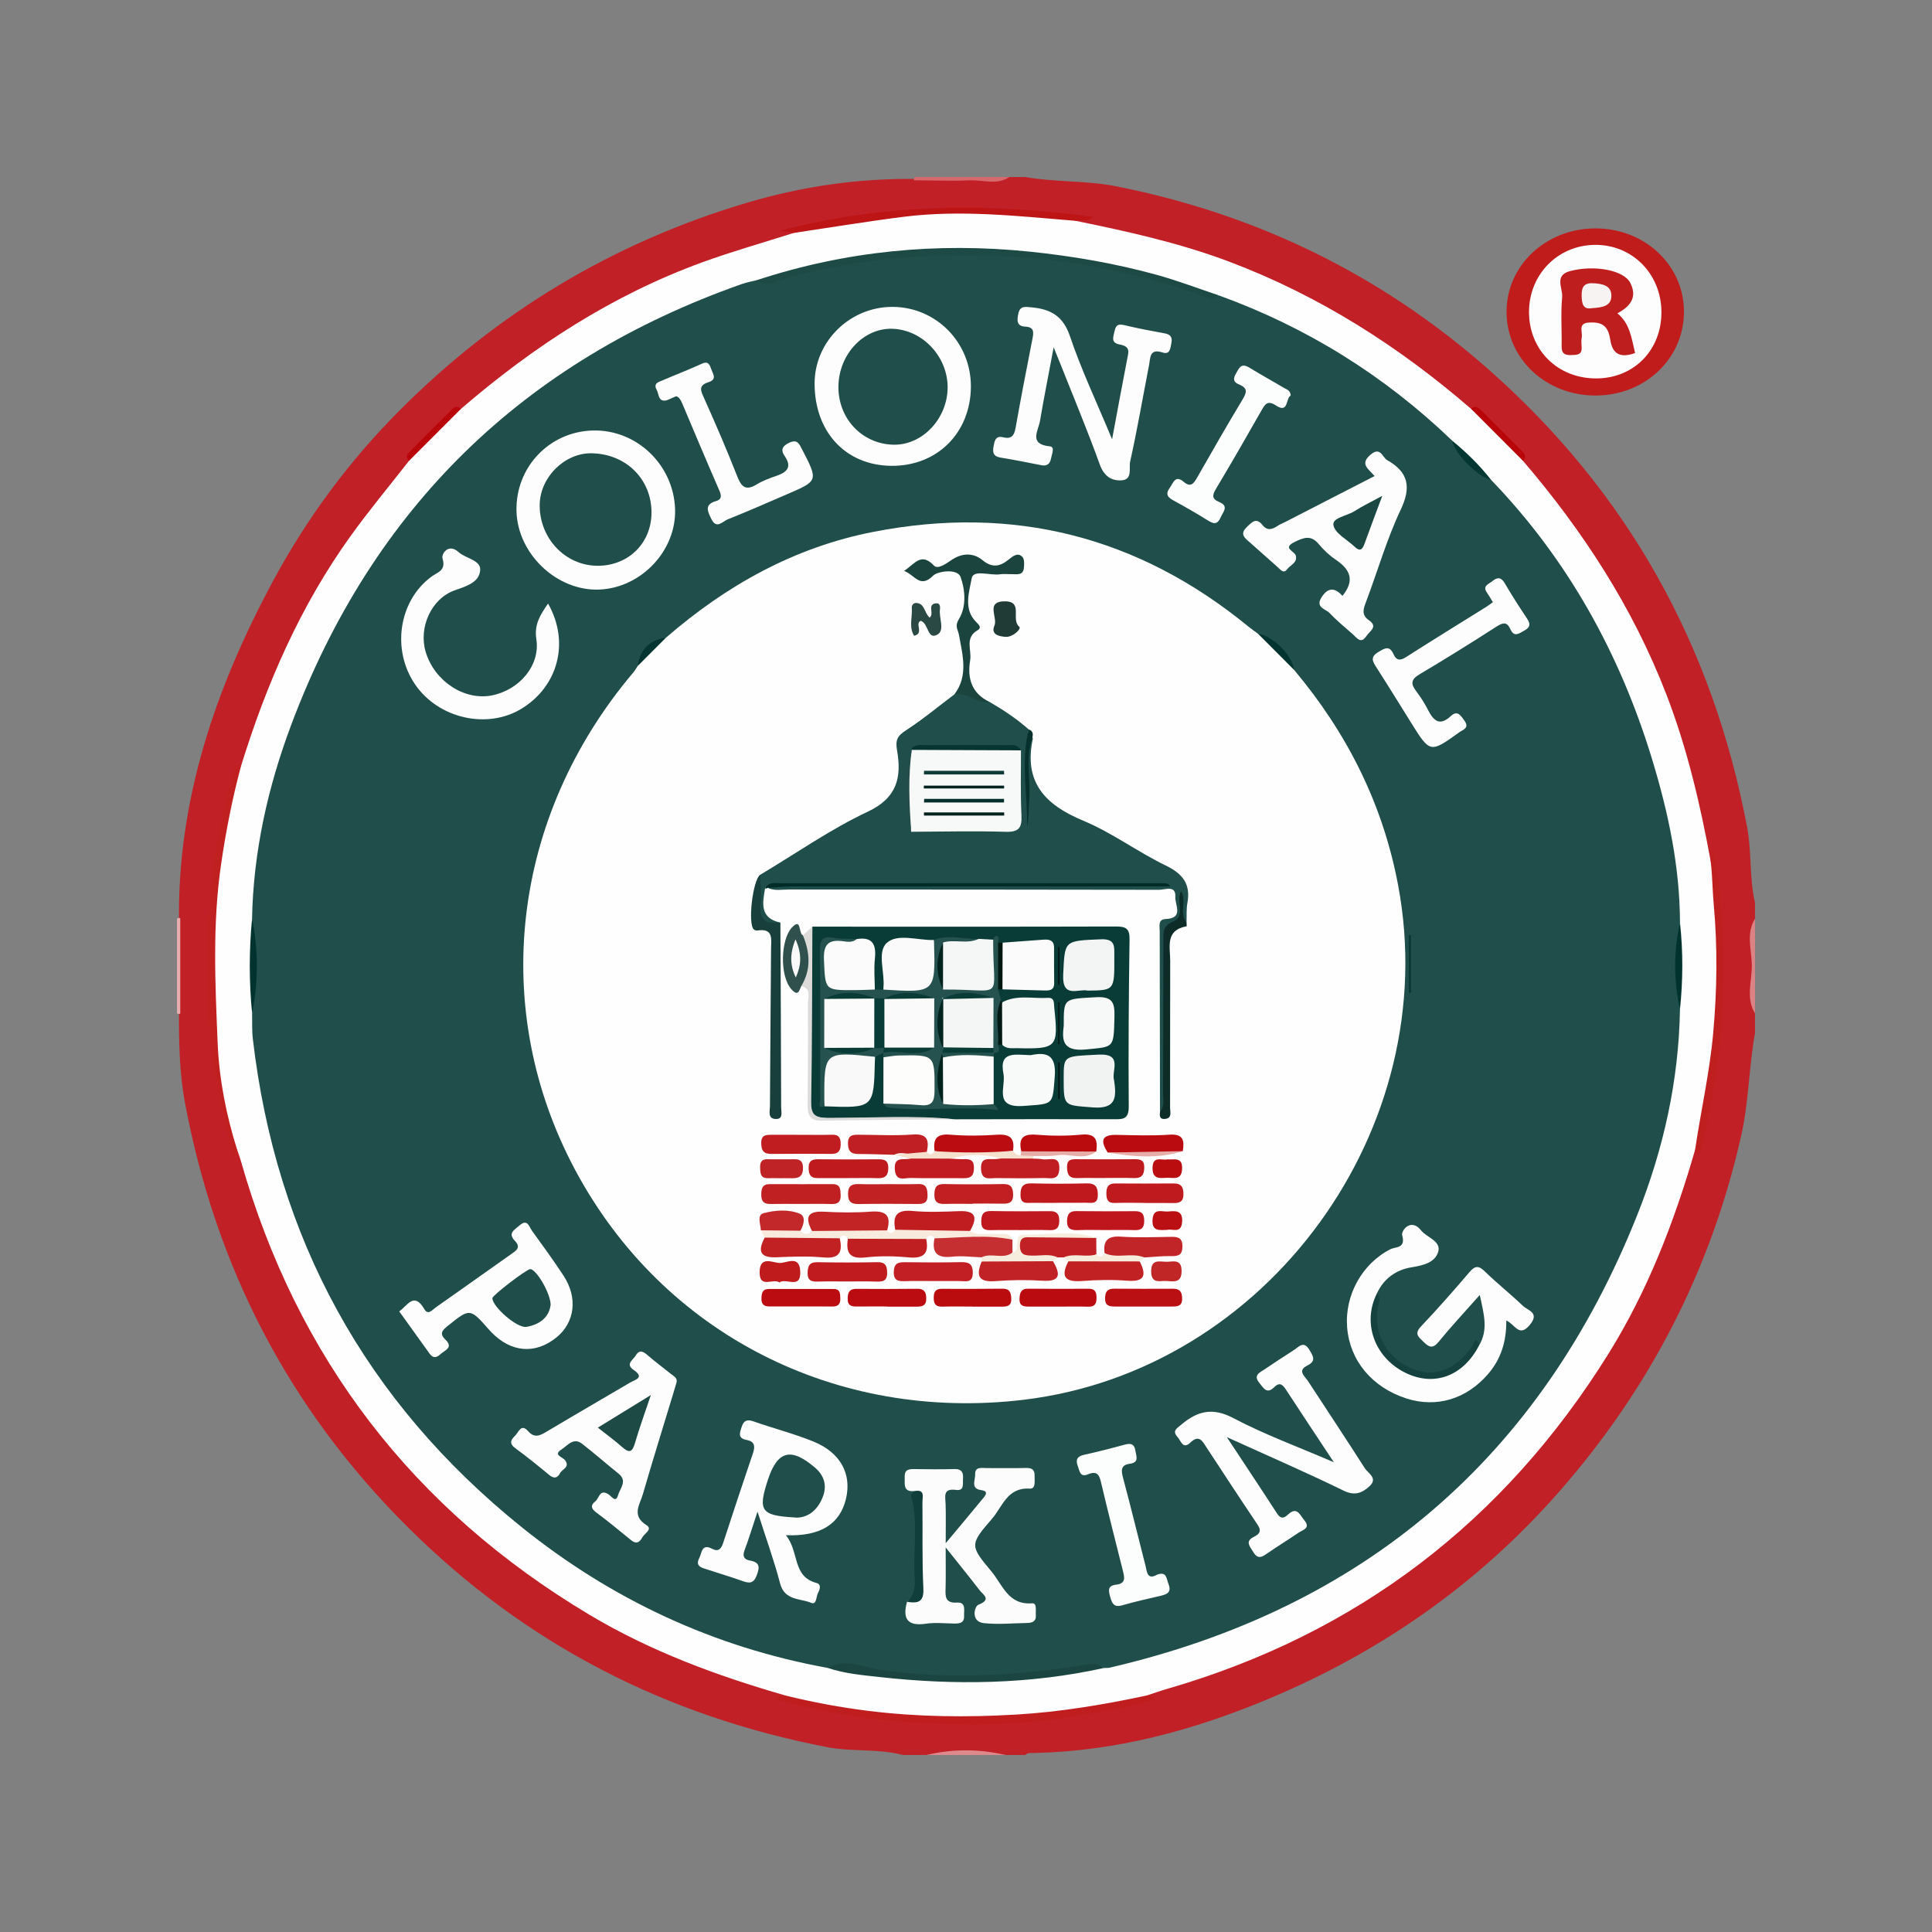 <?xml version="1.0" encoding="utf-8"?>
<!-- Generator: Adobe Illustrator 17.0.0, SVG Export Plug-In . SVG Version: 6.00 Build 0)  -->
<!DOCTYPE svg PUBLIC "-//W3C//DTD SVG 1.1//EN" "http://www.w3.org/Graphics/SVG/1.1/DTD/svg11.dtd">
<svg version="1.1" id="Layer_1" xmlns="http://www.w3.org/2000/svg" xmlns:xlink="http://www.w3.org/1999/xlink" x="0px" y="0px"
	 width="200px" height="200px" viewBox="0 0 200 200" enable-background="new 0 0 200 200" xml:space="preserve">
<rect x="0" y="0" width="200" height="200" fill="#808080" stroke="none"/>
<g>
	<path fill="#C12026" d="M104.492,18.324c0.545,0,1.089,0,1.634,0c3.13,0.553,6.329,0.346,9.463,0.969
		c14.532,2.892,27.392,9.15,38.509,18.956c14.394,12.696,23.199,28.55,26.761,47.371c0.491,2.596,0.222,5.264,0.817,7.845
		c0,0.545,0,1.089,0,1.634c-0.34,3.267-0.34,6.534,0,9.801c0,0.681,0,1.361,0,2.042c-0.636,3.523-0.636,7.116-1.431,10.637
		c-3.153,13.958-9.51,26.233-18.948,36.959c-8.367,9.509-18.492,16.539-30.139,21.394c-7.697,3.209-15.666,5.355-24.072,5.536
		c-0.332,0.007-0.682-0.06-0.959,0.207c-0.681,0-1.361,0-2.042,0c-2.723-0.335-5.445-0.335-8.168,0c-0.817,0-1.634,0-2.45,0
		c-2.573-0.679-5.251-0.309-7.849-0.812c-16.751-3.242-31.245-10.671-43.398-22.767c-12.312-12.253-19.873-26.916-23.063-43.894
		c-0.601-3.197-0.646-6.479-0.624-9.744c0-2.964,0-5.925,0-8.884c-0.204-12.745,3.779-24.352,9.72-35.404
		c3.502-6.515,7.894-12.443,13.089-17.66c10.117-10.158,22.078-17.371,35.87-21.487c5.851-1.746,11.801-2.604,17.901-2.492
		C98.239,18.4,101.375,18.802,104.492,18.324z"/>
	<path fill="#E8AEAF" d="M18.324,95.099c0.105-0.073,0.217-0.086,0.336-0.037c0,3.292,0,6.584,0,9.875c0,0-0.173,0.027-0.173,0.027
		l-0.163-0.064C18.324,101.634,18.324,98.366,18.324,95.099z"/>
	<path fill="#DC8285" d="M181.676,104.901c-0.962-1.568-0.33-3.278-0.328-4.9c0.002-1.623-0.634-3.333,0.328-4.901
		C181.676,98.366,181.676,101.634,181.676,104.901z"/>
	<path fill="#D5696D" d="M94.605,18.659c0.013-0.116,0.042-0.227,0.086-0.335c3.267,0,6.534,0,9.801,0
		c-1.289,0.877-2.715,0.288-4.072,0.345C98.486,18.751,96.544,18.671,94.605,18.659z"/>
	<path fill="#DE898C" d="M95.916,181.676c2.723-0.649,5.445-0.638,8.168,0C101.361,181.676,98.639,181.676,95.916,181.676z"/>
	<path fill="#FEFEFE" d="M47.704,42.339c7.49-6.46,15.674-11.792,25.013-15.192c3.105-1.13,6.294-2.028,9.444-3.032
		c2.429-1.138,5.085-1.291,7.67-1.671c5.505-0.81,11.058-0.657,16.592-0.393c1.639,0.078,3.365,0.073,4.929,0.809
		c5.378,1.101,10.728,2.28,15.888,4.226c9.316,3.513,17.559,8.761,25.057,15.248c2.199,1.379,3.996,3.16,5.362,5.371
		c6.226,7.27,11.372,15.193,14.837,24.167c2.162,5.599,3.517,11.396,4.591,17.276c0.934,1.653,0.752,3.553,0.833,5.287
		c0.347,7.5,0.121,14.993-1.629,22.352c-0.183,0.77-0.207,1.626-0.818,2.253c-2.136,7.4-4.883,14.544-8.972,21.11
		c-10.81,17.361-25.99,28.978-45.662,34.677c-0.715,0.207-1.416,0.458-2.124,0.689c-1.659,1.081-3.602,1.101-5.453,1.407
		c-10.321,1.704-20.605,1.623-30.834-0.743c-0.476-0.11-0.947-0.106-1.128-0.664c-7.072-2.037-13.94-4.565-20.289-8.36
		c-18.236-10.9-30.272-26.556-36.081-46.995c-0.11-0.388-0.257-0.767-0.386-1.15c-0.47-0.341-0.61-0.818-0.731-1.378
		c-0.995-4.624-1.776-9.259-1.838-14.018c-0.1-7.719,0.093-15.39,2.242-22.884c0.155-0.54,0.272-1.033,0.722-1.389
		c2.634-8.535,6.161-16.653,11.412-23.931c1.902-2.637,3.989-5.141,5.991-7.705C43.707,45.495,45.5,43.712,47.704,42.339z"/>
	<path fill="#C01D1E" d="M81.3,175.516c2.834,0.702,5.683,1.232,8.596,1.594c5.11,0.634,10.214,0.681,15.32,0.38
		c4.545-0.267,9.042-1.023,13.5-1.973c0.203,0.021,0.468-0.033,0.597,0.075c0.64,0.538-0.167,0.414-0.27,0.449
		c-2.448,0.814-5.011,1.079-7.531,1.554c-5.364,1.01-10.798,1.021-16.201,0.759c-5.046-0.245-10.05-1.072-14.991-2.44
		C80.616,175.444,80.993,175.591,81.3,175.516z"/>
	<path fill="#C12021" d="M24.94,79.341c-0.891,3.322-1.549,6.68-2.049,10.094c-0.91,6.205-0.616,12.427-0.356,18.617
		c0.155,3.671,0.885,7.388,2.009,10.958c-0.232,0.94-0.465,0.656-0.613-0.018c-0.522-2.369-1.053-4.736-1.516-7.117
		c-1.108-5.687-1.003-11.455-0.763-17.186c0.214-5.117,1.23-10.163,2.608-15.113C24.391,79.104,24.44,79.102,24.94,79.341z"/>
	<path fill="#C01F20" d="M175.473,119.04c0.6-4.04,1.509-8.022,1.878-12.113c0.403-4.469,0.456-8.92,0.049-13.36
		c-0.135-1.472-0.13-2.952-0.314-4.418c0.068-0.459,0.137-0.918,0.205-1.376c1.306,6.535,1.377,13.085,0.808,19.683
		c-0.308,3.573-1.057,7.048-1.74,10.545c-0.102,0.524-0.215,1.111-0.531,1.502C175.639,119.738,175.571,119.233,175.473,119.04z"/>
	<path fill="#BD1416" d="M111.352,22.86c-5.933-0.483-11.867-1.168-17.821-0.416c-3.8,0.48-7.581,1.109-11.37,1.671
		c-0.266-0.045-0.531-0.089-1.392-0.234c11.022-2.864,21.579-2.881,32.369-1.428C112.51,23.048,111.877,22.67,111.352,22.86z"/>
	<path fill="#B90509" d="M47.704,42.339c-1.787,1.789-3.575,3.578-5.362,5.367c-0.31-0.283-0.274-0.602-0.015-0.865
		c1.495-1.514,2.999-3.018,4.512-4.513C47.102,42.068,47.42,42.03,47.704,42.339z"/>
	<path fill="#B90509" d="M157.659,47.705c-1.787-1.79-3.575-3.58-5.362-5.371c0.391-0.395,0.72-0.172,1.017,0.123
		c1.414,1.406,2.824,2.816,4.229,4.232C157.839,46.987,158.058,47.317,157.659,47.705z"/>
	<path fill="#C01C1C" d="M165.099,23.644c5.132-0.031,9.209,3.772,9.224,8.604c0.015,4.849-4.008,8.682-9.129,8.697
		c-5.131,0.016-9.199-3.771-9.238-8.599C155.917,27.538,159.976,23.675,165.099,23.644z"/>
	<path fill="#204F4B" d="M173.911,104.49c-0.124,7.352-1.701,14.443-4.398,21.223c-10.003,25.142-28.252,40.781-54.62,46.92
		c-0.194,0.045-0.403,0.025-0.605,0.035c-0.734-0.439-1.481-0.071-2.18,0.053c-6.373,1.131-12.782,1.241-19.215,0.776
		c-2.405-0.174-4.738-0.989-7.183-0.831c-11.811-2.14-22.383-7.078-31.692-14.564c-16.182-13.013-25.444-29.928-27.846-50.57
		c-0.101-0.87-0.053-1.758-0.075-2.638c0.314-3.265,0.323-6.529-0.006-9.793c0.139-6.929,1.635-13.613,4.051-20.054
		c8.425-22.465,24.021-37.671,46.656-45.645c0.508-0.179,1.045-0.274,1.569-0.408c3.146-0.385,6.17-1.376,9.298-1.859
		c6.449-0.996,12.885-1.471,19.419-0.629c6.253,0.806,12.386,1.988,18.305,4.186c0.275,0.102,0.525,0.066,0.749-0.127
		c9.133,3.304,17.196,8.328,24.198,15.058c1.02,1.672,2.422,2.965,4.025,4.059c7.931,8.231,13.308,17.95,16.635,28.824
		c1.692,5.531,2.899,11.172,2.916,17.003C173.574,98.503,173.758,101.497,173.911,104.49z"/>
	<path fill="#1E4A46" d="M126.138,30.566c-0.612,0.77-1.266,0.198-1.841-0.006c-9.365-3.321-19.043-4.568-28.914-4.008
		c-4.899,0.278-9.785,1.028-14.527,2.436c-0.833,0.247-1.657,0.7-2.489,0.007c9.196-3.019,18.637-3.933,28.225-2.945
		c4.441,0.458,8.873,1.218,13.194,2.413C121.933,29.057,124.023,29.859,126.138,30.566z"/>
	<path fill="#1B4541" d="M85.711,172.668c1.796-1.056,3.603-0.079,5.314,0.174c6.823,1.009,13.586,0.654,20.352-0.348
		c0.997-0.148,1.977-0.52,2.911,0.175c-7.704,1.698-15.466,1.803-23.279,0.933C89.214,173.402,87.43,173.251,85.711,172.668z"/>
	<path fill="#00332E" d="M173.911,104.49c-0.665-2.994-0.667-5.987,0-8.98C174.239,98.503,174.222,101.497,173.911,104.49z"/>
	<path fill="#00332F" d="M26.092,95.102c0.667,3.264,0.655,6.529,0.006,9.793C25.775,101.631,25.78,98.367,26.092,95.102z"/>
	<path fill="#043732" d="M154.361,49.683c-1.407-0.332-3.758-2.703-4.025-4.059C151.818,46.838,153.18,48.171,154.361,49.683z"/>
	<path fill="#FEFDFD" d="M165.275,39.174c-4.002,0.022-6.991-2.915-6.992-6.87c-0.001-3.86,2.927-6.878,6.745-6.955
		c3.887-0.078,6.938,2.962,6.962,6.935C172.014,36.226,169.161,39.153,165.275,39.174z"/>
	<path fill="#FEFEFE" d="M68.938,66.015c6.26-5.427,13.301-9.366,21.493-10.961c14.472-2.819,27.432,0.479,38.839,9.838
		c0.312,0.256,0.648,0.482,0.973,0.723c1.651,0.838,2.905,2.072,3.725,3.738c5.474,6.521,9.186,13.87,10.767,22.296
		c4.723,25.171-13.512,50.244-38.791,53.258c-19.413,2.314-37.313-6.848-46.372-23.736c-8.962-16.708-6.648-36.619,5.987-51.558
		c0.174-0.206,0.306-0.447,0.458-0.672C66.605,67.578,67.581,66.606,68.938,66.015z"/>
	<path fill="#FDFDFD" d="M138.083,151.375c-1.825-2.761-3.388-5.108-4.928-7.47c-0.341-0.523-0.651-0.896-1.242-0.31
		c-0.778,0.772-1.107,0.103-1.547-0.438c-0.645-0.793,0.004-1.046,0.501-1.376c1.017-0.678,2.03-1.361,3.063-2.014
		c0.518-0.327,1.018-1.041,1.631-0.012c0.399,0.669,0.688,1.146-0.224,1.601c-1.069,0.533-0.281,1.084,0.052,1.593
		c1.965,3.013,3.96,6.007,5.894,9.039c0.337,0.529,1.369,1.025,0.519,1.832c-0.744,0.705-1.523,1.073-2.709,0.493
		c-3.822-1.868-7.729-3.56-12.093-5.543c1.917,2.907,3.576,5.395,5.2,7.907c0.381,0.589,0.722,0.496,1.133,0.108
		c0.935-0.883,1.237,0.056,1.68,0.58c0.714,0.845-0.166,1.006-0.596,1.303c-1.061,0.732-2.169,1.399-3.226,2.136
		c-0.565,0.394-0.983,0.647-1.458-0.149c-0.364-0.609-0.887-1.099,0.103-1.582c0.967-0.471,0.507-1.002,0.099-1.608
		c-1.703-2.535-3.373-5.094-5.049-7.647c-0.422-0.643-0.755-1.345-1.668-0.476c-0.772,0.735-0.961-0.188-1.324-0.589
		c-0.578-0.638-0.07-0.881,0.368-1.254c1.665-1.417,3.238-1.846,5.411-0.698C130.876,148.492,134.31,149.746,138.083,151.375z"/>
	<path fill="#FDFDFD" d="M153.118,139.267c0.965-1.618,0.498-3.218,0.068-5.212c-1.587,1.793-2.969,3.267-4.242,4.829
		c-0.62,0.76-0.993,0.608-1.59,0.017c-0.526-0.52-0.979-0.826-0.244-1.599c1.731-1.821,3.388-3.715,5.02-5.626
		c0.591-0.692,0.963-0.657,1.597-0.04c1.264,1.231,2.656,2.332,3.931,3.552c0.511,0.489,1.766,0.691,0.701,1.972
		c-1.114,1.34-1.512-0.068-2.43-0.463c0.025,2.147-0.536,3.991-1.909,5.572c-2.215,2.551-5.301,3.509-8.436,2.498
		c-3.55-1.146-5.858-3.917-6.13-7.363c-0.264-3.34,1.566-6.598,4.474-8.08c0.542-0.276,1.616-0.06,1.226-1.448
		c-0.131-0.468,0.896-1.837,1.952-0.511c0.603,0.757,2.09,1.099,1.782,2.2c-0.315,1.126-1.539,1.431-2.774,1.628
		c-1.569,0.25-2.878,1.161-3.581,2.714c-0.641,2.401-0.608,4.616,1.347,6.533c2.704,2.65,5.747,2.649,8.301-0.119
		C152.499,139.975,152.69,139.515,153.118,139.267z"/>
	<path fill="#FDFDFD" d="M109.075,35.956c-0.553,2.951-1.018,5.275-1.414,7.61c-0.175,1.032-1.213,2.424,1.029,2.641
		c0.548,0.053,0.19,0.811,0.112,1.25c-0.099,0.555-0.408,0.82-1.005,0.702c-1.4-0.276-2.799-0.563-4.208-0.787
		c-0.732-0.116-0.858-0.494-0.741-1.136c0.104-0.57,0.198-1.161,0.963-0.973c0.905,0.222,1.179-0.162,1.326-0.988
		c0.546-3.077,1.14-6.146,1.744-9.212c0.136-0.692,0.174-1.207-0.749-1.251c-0.913-0.043-0.849-0.664-0.721-1.318
		c0.168-0.865,0.721-0.736,1.386-0.675c1.969,0.182,3.26,0.891,3.97,3c1.164,3.455,2.741,6.771,4.356,10.658
		c0.609-3.25,1.112-6.011,1.651-8.764c0.151-0.772-0.301-0.939-0.878-1.053c-0.952-0.188-0.634-0.8-0.511-1.406
		c0.161-0.793,0.596-0.694,1.198-0.551c1.321,0.315,2.657,0.565,3.993,0.808c0.593,0.108,0.802,0.403,0.688,0.984
		c-0.105,0.533-0.129,1.252-0.913,0.995c-1.373-0.45-1.257,0.569-1.401,1.306c-0.651,3.334-1.221,6.685-1.96,9.999
		c-0.145,0.652,0.298,1.884-0.931,1.933c-1.059,0.043-1.788-0.477-2.213-1.653c-1.266-3.509-2.709-6.954-4.084-10.424
		C109.616,37.283,109.464,36.915,109.075,35.956z"/>
	<path fill="#FCFCFC" d="M94.69,154.35c-1.243,0.146-1.009-0.742-1.035-1.464c-0.028-0.807,0.486-0.816,1.082-0.806
		c1.359,0.022,2.72,0.033,4.079-0.005c0.776-0.022,0.924,0.406,0.873,1.024c-0.041,0.497,0.165,1.258-0.71,1.137
		c-1.408-0.194-1.115,0.688-1.089,1.497c0.036,1.129,0.009,2.26,0.009,4.019c1.576-1.89,2.764-3.3,3.932-4.727
		c0.29-0.354,0.437-0.678-0.275-0.773c-1.11-0.148-0.583-1.056-0.607-1.622c-0.037-0.838,0.683-0.652,1.197-0.655
		c1.36-0.008,2.72,0.027,4.079-0.011c0.611-0.017,0.898,0.202,0.875,0.798c-0.02,0.513,0.166,1.383-0.511,1.34
		c-2.312-0.149-2.814,1.866-3.889,3.11c-2.312,2.675-2.318,2.781-0.069,5.46c1.141,1.359,1.733,3.502,4.211,3.302
		c0.535-0.043,0.347,0.768,0.387,1.215c0.058,0.657-0.374,0.81-0.897,0.82c-1.495,0.028-3.004,0.174-4.48,0.018
		c-1.393-0.148-0.981-1.743-0.574-1.902c1.411-0.549,0.496-1.028,0.126-1.51c-1.014-1.321-2.065-2.614-3.508-4.428
		c0,1.796,0.023,2.983-0.008,4.167c-0.022,0.86-0.106,1.623,1.189,1.545c0.953-0.058,0.698,0.797,0.726,1.36
		c0.038,0.788-0.502,0.819-1.092,0.808c-0.951-0.019-1.92-0.12-2.852,0.018c-1.931,0.285-2.448-0.519-1.966-2.261
		c0.313-0.411,1.158-0.261,1.141-0.987C94.954,161.34,95.537,157.821,94.69,154.35z"/>
	<path fill="#FDFDFD" d="M81.353,158.924c1.408,1.721,0.632,4.267,3.167,4.944c0.536,0.143,0.354,0.675,0.16,1.033
		c-0.204,0.377-0.133,1.264-0.697,1.027c-1.153-0.484-2.76-0.217-3.227-2.01c-0.608-2.335-1.438-4.611-2.338-7.434
		c-0.555,1.669-0.914,2.865-1.355,4.031c-0.238,0.629,0.029,0.942,0.551,1.03c1.089,0.182,1.037,0.715,0.706,1.572
		c-0.367,0.948-0.917,0.739-1.6,0.5c-1.152-0.404-2.324-0.753-3.483-1.137c-0.572-0.189-1.307-0.311-0.843-1.202
		c0.269-0.517,0.234-1.523,1.322-0.949c0.68,0.359,0.954-0.018,1.155-0.633c1.011-3.098,2.034-6.192,3.082-9.278
		c0.244-0.718,0.15-1.209-0.649-1.351c-0.966-0.172-0.725-0.742-0.526-1.355c0.212-0.653,0.543-0.81,1.224-0.571
		c2.048,0.721,4.164,1.262,6.173,2.073c2.834,1.145,4.017,3.362,3.398,5.949C86.954,157.745,84.964,159.071,81.353,158.924z"/>
	<path fill="#FDFDFD" d="M70.016,143.173c-0.116,0.389-0.229,0.779-0.347,1.168c-1.045,3.443-2.119,6.878-3.119,10.334
		c-0.31,1.072-1.216,2.224,0.377,3.211c0.674,0.418-0.228,0.863-0.442,1.274c-0.245,0.47-0.598,0.729-1.13,0.296
		c-1.212-0.986-2.415-1.985-3.668-2.916c-0.55-0.409-0.527-0.759-0.066-1.113c0.402-0.308,0.438-1.303,1.336-0.76
		c0.332,0.201,0.793,0.975,1.023,0.113c0.179-0.671,1.012-1.457,0.064-2.221c-1.269-1.023-2.5-2.096-3.784-3.099
		c-0.91-0.711-1.54,0.214-2.139,0.591c-0.909,0.573,0.145,0.782,0.387,1.124c0.507,0.719-0.304,0.901-0.524,1.315
		c-0.271,0.509-0.615,0.625-1.124,0.202c-1.149-0.955-2.314-1.894-3.519-2.778c-0.658-0.483-0.467-0.854-0.015-1.293
		c0.381-0.37,0.608-1.297,1.35-0.462c0.677,0.763,1.251,0.438,1.94,0.026c2.857-1.706,5.74-3.367,8.605-5.058
		c0.508-0.3,1.559-0.496,0.375-1.31c-0.886-0.609-0.074-1.015,0.197-1.472c0.406-0.683,0.804-0.445,1.282-0.027
		c0.766,0.671,1.593,1.271,2.384,1.914C69.76,142.476,70.193,142.656,70.016,143.173z"/>
	<path fill="#FDFDFD" d="M100.506,40.04c-0.029,4.788-3.515,8.241-8.259,8.182c-4.714-0.059-7.917-3.503-7.92-8.516
		c-0.003-4.379,3.694-7.986,8.135-7.937C96.955,31.817,100.533,35.496,100.506,40.04z"/>
	<path fill="#FDFDFD" d="M69.884,52.708c0.138,4.286-3.492,8.14-7.84,8.323c-4.37,0.184-8.449-3.664-8.576-8.092
		c-0.131-4.548,3.392-8.272,7.923-8.375C65.915,44.461,69.736,48.125,69.884,52.708z"/>
	<path fill="#FDFDFD" d="M142.296,49.28c-0.644-0.75-1.553-1.238-0.432-2.201c1.051-0.903,1.229,0.268,1.746,0.56
		c2.168,1.223,2.511,2.76,1.397,5.112c-1.446,3.052-2.385,6.343-3.582,9.517c-0.281,0.745-0.537,1.371,0.294,1.947
		c0.963,0.668,0.081,1.101-0.257,1.612c-0.596,0.9-0.991,0.208-1.415-0.166c-0.815-0.719-1.664-1.408-2.406-2.197
		c-0.411-0.437-1.533-0.565-0.817-1.661c0.718-1.098,1.436-0.9,2.149-0.118c1.291-1.596,0.81-2.722-0.659-3.715
		c-0.668-0.452-1.285-1.025-1.8-1.647c-0.792-0.956-1.529-0.691-2.471-0.232c-1.352,0.659-0.052,0.937,0.089,1.408
		c0.224,0.748-0.558,0.982-0.889,1.432c-0.373,0.508-0.698,0.024-0.981-0.224c-0.97-0.851-1.924-1.721-2.896-2.57
		c-0.53-0.463-1.064-0.849-0.28-1.593c0.541-0.514,0.968-0.997,1.608-0.19c0.51,0.644,1.037,0.44,1.592,0.067
		c0.223-0.15,0.483-0.245,0.725-0.369C136.024,52.503,139.038,50.954,142.296,49.28z"/>
	<path fill="#FDFDFD" d="M41.327,135.755c0.853-0.586,1.523-2.081,2.602-0.231c0.388,0.665,0.816,0.075,1.158-0.165
		c2.608-1.831,5.202-3.679,7.805-5.517c0.517-0.365,1.095-0.683,0.403-1.399c-0.765-0.792-0.032-1.127,0.47-1.574
		c0.852-0.759,1.01,0.131,1.312,0.547c1.112,1.537,2.235,3.07,3.271,4.659c1.493,2.291,1.156,4.847-0.763,6.391
		c-2.186,1.759-4.682,1.549-6.732-0.568c-0.094-0.097-0.184-0.199-0.274-0.301c-1.931-2.193-1.943-2.178-4.233-0.336
		c-0.566,0.455-0.885,0.791-0.234,1.419c0.854,0.825-0.05,1.078-0.511,1.502c-0.737,0.678-1.035,0.078-1.393-0.423
		C43.262,138.438,42.31,137.121,41.327,135.755z"/>
	<path fill="#FDFDFD" d="M56.734,62.481c2.263,3.976,1.06,8.55-2.736,10.877c-3.56,2.182-8.626,1.025-11.036-2.519
		c-2.452-3.606-1.675-8.669,1.722-11.16c0.63-0.462,1.51-0.604,1.127-1.861c-0.143-0.469,0.605-1.623,1.66-0.666
		c0.736,0.667,2.288,0.824,2.239,1.833c-0.063,1.298-1.413,1.693-2.631,2.122c-2.444,0.861-3.761,3.865-3.016,6.368
		c0.904,3.038,4.002,5.077,6.856,4.514c2.849-0.563,5.02-3.109,4.605-5.809C55.284,64.613,55.936,63.646,56.734,62.481z"/>
	<path fill="#FDFDFD" d="M69.992,41.02c-0.539,0.201-0.933,0.49-1.292,0.451c-0.569-0.062-0.503-0.729-0.724-1.125
		c-0.38-0.681,0.23-0.805,0.63-0.979c1.242-0.54,2.512-1.019,3.745-1.579c0.545-0.247,0.964-0.511,1.234,0.313
		c0.184,0.564,0.712,1.159-0.247,1.464c-1.109,0.353-0.776,0.924-0.435,1.687c1.188,2.659,2.35,5.333,3.409,8.045
		c0.437,1.119,0.888,1.539,2.021,0.849c0.63-0.384,1.346-0.646,2.049-0.888c1.083-0.373,1.637-0.905,0.85-2.042
		c-0.454-0.656-0.234-1.057,0.472-1.386c0.823-0.384,1.019,0.093,1.329,0.694c1.672,3.244,1.689,3.24-1.539,4.632
		c-2.053,0.885-4.101,1.787-6.177,2.614c-0.506,0.201-1.143,1.053-1.675-0.038c-0.372-0.764-0.777-1.502,0.478-1.86
		c0.619-0.177,0.578-0.562,0.342-1.103c-1.3-2.979-2.56-5.976-3.823-8.971C70.478,41.417,70.301,41.096,69.992,41.02z"/>
	<path fill="#FDFDFD" d="M154.544,62.338c-0.308-0.5-0.435-0.74-0.593-0.957c-0.532-0.731,0.141-0.903,0.541-1.224
		c0.521-0.418,0.898-0.433,1.276,0.215c0.685,1.173,1.417,2.32,2.172,3.45c0.375,0.561,0.686,1.007-0.147,1.457
		c-0.563,0.304-1.046,0.735-1.447-0.164c-0.347-0.777-0.782-0.665-1.428-0.25c-2.631,1.689-5.282,3.35-7.973,4.941
		c-0.891,0.527-0.914,0.987-0.347,1.736c0.45,0.594,0.857,1.232,1.198,1.893c0.572,1.108,1.176,1.823,2.397,0.691
		c0.689-0.639,1.012-0.064,1.399,0.47c0.559,0.771-0.134,0.927-0.527,1.209c-3.018,2.168-3.02,2.163-4.983-0.982
		c-1.188-1.903-2.364-3.813-3.575-5.7c-0.4-0.624-0.713-1.101,0.179-1.627c0.67-0.395,1.154-0.715,1.575,0.235
		c0.276,0.624,0.662,0.694,1.278,0.299c2.748-1.759,5.529-3.465,8.296-5.195C154.103,62.669,154.351,62.474,154.544,62.338z"/>
	<path fill="#FCFDFD" d="M119.803,163c0.984-0.352,0.934,0.418,1.154,0.965c0.342,0.851-0.121,1.074-0.807,1.232
		c-1.324,0.305-2.652,0.6-3.955,0.978c-0.82,0.238-1.054-0.108-1.255-0.819c-0.193-0.684-0.319-1.206,0.605-1.311
		c1.057-0.12,0.857-0.791,0.682-1.488c-0.746-2.965-1.498-5.93-2.202-8.905c-0.193-0.815-0.323-1.485-1.418-1.025
		c-0.801,0.336-0.849-0.369-1.032-0.854c-0.24-0.637-0.09-1.009,0.634-1.169c1.393-0.308,2.777-0.659,4.153-1.037
		c0.625-0.172,1.05-0.167,1.172,0.608c0.094,0.595,0.419,1.22-0.582,1.354c-0.95,0.128-0.9,0.694-0.691,1.471
		c0.811,3.019,1.541,6.059,2.321,9.087C118.738,162.697,118.745,163.613,119.803,163z"/>
	<path fill="#FCFDFD" d="M133.61,40.951c-0.527,0.262-0.197,1.887-1.501,1.036c-0.877-0.572-1.13-0.186-1.511,0.484
		c-1.544,2.713-3.096,5.422-4.701,8.099c-0.396,0.66-0.498,1.062,0.314,1.397c1.035,0.427,0.412,0.998,0.146,1.598
		c-0.379,0.855-0.819,0.625-1.409,0.256c-1.094-0.682-2.213-1.325-3.345-1.943c-0.603-0.329-1.061-0.615-0.511-1.375
		c0.376-0.521,0.563-1.371,1.446-0.623c0.699,0.593,1.014,0.216,1.374-0.417c1.543-2.713,3.1-5.42,4.709-8.094
		c0.43-0.715,0.589-1.182-0.334-1.558c-0.889-0.362-0.482-0.879-0.169-1.451c0.37-0.677,0.739-0.598,1.297-0.253
		c1.154,0.713,2.349,1.36,3.514,2.056C133.197,40.324,133.595,40.395,133.61,40.951z"/>
	<path fill="#15423E" d="M153.118,139.267c-1.657,3.228-4.708,4.334-7.722,2.798c-3.133-1.597-4.38-5.149-2.864-8.158
		c0.438,0.394,0.233,0.824,0.136,1.298c-0.587,2.866,0.893,5.432,3.74,6.559c2.163,0.857,4.392-0.049,6-2.421
		C152.582,139.086,152.763,138.143,153.118,139.267z"/>
	<path fill="#103E3A" d="M94.69,154.35c1.102-0.193,0.794,0.63,0.8,1.161c0.034,2.979-0.046,5.962,0.097,8.935
		c0.071,1.477-0.634,1.53-1.693,1.377c0.697-0.657,0.876-1.469,0.805-2.401c-0.22-2.867,0.42-5.774-0.39-8.62
		C94.278,154.697,94.555,154.503,94.69,154.35z"/>
	<path fill="#043430" d="M133.967,69.352c-1.242-1.246-2.483-2.492-3.725-3.738C131.755,65.808,133.795,67.855,133.967,69.352z"/>
	<path fill="#02332F" d="M145.868,102.775c0-1.986,0-3.973,0-5.959c0.058-0.001,0.116-0.001,0.174-0.002c0,1.986,0,3.973,0,5.959
		C145.984,102.774,145.926,102.775,145.868,102.775z"/>
	<path fill="#043530" d="M68.938,66.015c-0.974,0.975-1.947,1.949-2.921,2.924C66.258,67.232,67.227,66.253,68.938,66.015z"/>
	<path fill="#BE1E1E" d="M167.429,32.437c1.31,1.057,1.466,2.584,1.835,4.111c-1.381,0.49-2.324,0.252-2.569-1.375
		c-0.04-0.267-0.102-0.538-0.199-0.789c-0.363-0.945-1.156-1.041-2.016-0.993c-1.167,0.064-0.631,0.966-0.739,1.535
		c-0.062,0.329-0.031,0.679-0.011,1.019c0.047,0.822-0.502,0.791-1.075,0.812c-0.653,0.024-1.008-0.153-0.995-0.896
		c0.031-1.701-0.106-3.414,0.053-5.1c0.085-0.902-0.855-2.248,0.795-2.692c2.523-0.679,5.588-0.102,6.256,1.21
		C169.514,30.749,168.796,31.713,167.429,32.437z"/>
	<path fill="#204E4A" d="M120.082,115.118c-0.011-6.25-0.025-12.5-0.029-18.749c0-0.506-0.205-1.201,0.633-1.234
		c1.895-0.075,0.928-1.497,0.982-2.272c0.089-1.279-1.058-0.75-1.667-0.751c-12.776-0.03-25.552-0.019-38.329-0.03
		c-0.736-0.001-1.495,0.167-2.208-0.175c0.385-0.41,0.889-0.269,1.348-0.269c12.931-0.008,25.862-0.006,38.794-0.008
		c0.249,0,0.494,0.004,0.476-0.005c-12.895,0-26.048-0.005-39.2,0.016c-0.558,0.001-1.23-0.317-1.681,0.33
		c-0.277,1.539-0.555,3.078,1.583,3.535c-1.916,0.657-2.406,0.413-2.4-1.413c0.004-1.173-0.411-2.408,0.3-3.528
		c3.708-2.215,7.28-4.72,11.169-6.551c3.05-1.435,3.489-3.592,3.01-6.329c-0.184-1.052,0.008-1.488,0.887-2.057
		c1.752-1.135,3.367-2.48,5.038-3.739c1.484-0.989,2.42,0.598,3.656,0.778c1.433,0.831,2.807,1.745,4.05,2.845
		c-0.356,3.192-0.062,6.39-0.159,8.705c-0.004-1.892-0.022-4.665,0.022-7.438c0.005-0.307,0.199-0.476,0.52-0.468
		c0.013,0.066,0.048,0.138,0.035,0.199c-0.95,4.484,1.29,6.811,5.218,8.445c2.974,1.237,5.625,3.227,8.538,4.639
		c1.775,0.86,2.608,1.923,2.25,3.888c-0.12,0.657-0.064,1.347-0.088,2.021c-1.052-0.277-0.38-1.104-0.559-1.61
		c-0.107,0.499,0.239,1.346-0.233,1.592c-1.713,0.891-1.185,2.413-1.197,3.747c-0.042,4.611,0.005,9.224-0.038,13.835
		C120.798,113.787,121.214,114.757,120.082,115.118z"/>
	<path fill="#0A3C37" d="M84.098,95.927c10.469,0.002,20.937,0.016,31.406-0.015c1.008-0.003,1.443,0.179,1.427,1.315
		c-0.082,5.777-0.128,11.555-0.083,17.333c0.011,1.392-0.705,1.305-1.653,1.302c-5.439-0.016-10.878,0.002-16.317,0.008
		c-4.337-0.337-8.683-0.146-13.022-0.108c-1.632,0.015-2.083-0.463-2.02-2.057c0.122-3.121-0.032-6.252,0.062-9.374
		c0.054-1.78-0.572-3.471-0.445-5.253C83.532,97.987,83.572,96.915,84.098,95.927z"/>
	<path fill="#1B443F" d="M102.446,72.668c-1.324,0.238-2.317-1.084-3.656-0.778c1.485-1.929,0.844-4.121,0.486-6.142
		c-0.116-0.654-0.482-0.886,0.006-1.689c0.781-1.284,0.63-3.028,0.159-4.325c-0.333-0.918-2.384-0.597-2.826-0.157
		c-1.408,1.401-1.9-0.078-3.026-0.475c1.119-0.739,1.76-1.964,3.096-0.551c0.399,0.422,1.243-0.191,1.818-0.581
		c1.061-0.719,2.222-0.793,3.211,0.022c0.999,0.823,1.801,0.662,2.705-0.069c0.402-0.325,0.923-0.782,1.417-0.274
		c0.221,0.227,0.197,0.772,0.155,1.159c-0.087,0.797-0.74,0.618-1.26,0.629c-0.407,0.008-0.821-0.045-1.219,0.014
		c-1.02,0.152-2.756-0.531-2.922,0.413c-0.25,1.422-0.907,3.213,0.507,4.572c0.263,0.253,0.538,0.56,0.122,0.794
		c-1.385,0.777-0.611,2.059-0.787,3.11C100.117,70.23,100.58,71.783,102.446,72.668z"/>
	<path fill="#183F3B" d="M78.686,90.566c0.023,0.998,0.16,2.01,0.044,2.992c-0.196,1.666,0.567,2.147,2.056,1.949
		c0.03,6.377,0.065,12.754,0.078,19.131c0.001,0.473,0.259,1.265-0.618,1.197c-0.788-0.061-0.543-0.806-0.541-1.304
		c0.029-5.428,0.075-10.856,0.114-16.284c0.007-0.988,0.296-2.189-1.416-1.921c-0.115,0.018-0.275-0.032-0.364-0.108
		C77.392,95.665,77.917,91.129,78.686,90.566z"/>
	<path fill="#0D2C27" d="M120.082,115.118c0.528-0.657,0.311-1.434,0.315-2.159c0.026-5.224,0.025-10.448,0.036-15.672
		c0.002-0.803-0.049-1.455,1.018-1.894c1.348-0.555,0.224-2.112,0.814-3.134c0.609,1.029-0.223,2.29,0.568,3.247
		c0.003,0.133,0.026,0.38,0.006,0.383c-2.24,0.393-1.698,2.126-1.702,3.563c-0.014,5.06-0.001,10.12-0.011,15.18
		c-0.001,0.487,0.261,1.179-0.617,1.204C120.027,115.85,120.04,115.468,120.082,115.118z"/>
	<path fill="#F8EBDE" d="M87.774,128.234c-0.26-0.405-0.539-0.462-0.845-0.047c-2.599,1.103-5.19,1.241-7.768-0.071
		c-0.132-0.252-0.265-0.503-0.397-0.755c1.373-0.938,2.738-1.019,4.092,0.041c0.392,0.448,0.794,0.436,1.206,0.028
		c2.581-1.297,5.173-1.187,7.774-0.064c0.314,0.414,0.59,0.336,0.842-0.064c2.597-1.014,5.181-1.199,7.741,0.121
		c0.841,0.57,1.791,0.205,2.685,0.316c0.609,0.075,1.362-0.258,1.704,0.59c-2.705,0.859-5.399,1.015-8.07-0.137
		c-0.32-0.423-0.603-0.353-0.86,0.063C93.173,129.277,90.472,129.304,87.774,128.234z"/>
	<path fill="#002C27" d="M79.202,91.971c0.36-0.713,1.032-0.54,1.617-0.54c13.256-0.008,26.512-0.006,39.767,0
		c0.193,0,0.387,0.075,0.575,0.328c-0.716,0-1.432,0-2.148,0c-12.304,0-24.608-0.003-36.912,0.006
		c-0.879,0.001-1.758,0.092-2.637,0.141l-0.121,0.075L79.202,91.971z"/>
	<path fill="#C01D20" d="M100.418,127.425c-2.58-0.04-5.16-0.081-7.741-0.121c-0.286-1.443,0.146-2.099,1.766-1.947
		c1.603,0.15,3.232,0.082,4.846,0.019C101.125,125.304,101.164,126.125,100.418,127.425z"/>
	<path fill="#C01C1F" d="M87.622,132.658c-0.951,0-1.903-0.021-2.853,0.008c-0.675,0.02-1.186-0.006-1.163-0.926
		c0.019-0.771,0.242-1.096,1.059-1.079c2.038,0.042,4.078,0.042,6.115-0.002c0.813-0.017,1.045,0.29,1.058,1.071
		c0.015,0.908-0.468,0.961-1.158,0.938C89.661,132.633,88.641,132.658,87.622,132.658z"/>
	<path fill="#BF1B20" d="M98.397,119.94c0.474,0.022,0.948,0.076,1.42,0.058c0.635-0.023,1.004,0.105,1.006,0.879
		c0.002,0.786-0.266,1.102-1.052,1.091c-1.832-0.026-3.665,0.026-5.495-0.025c-0.633-0.018-1.541,0.42-1.643-0.87
		c-0.114-1.44,0.953-0.948,1.619-1.138C95.634,119.462,97.016,119.46,98.397,119.94z"/>
	<path fill="#C12122" d="M79.162,128.116c2.589,0.024,5.178,0.047,7.768,0.071c0.312,1.401,0.002,2.143-1.683,1.983
		c-1.607-0.152-3.242-0.088-4.86-0.017C78.625,130.23,78.441,129.473,79.162,128.116z"/>
	<path fill="#C01F21" d="M87.774,128.234c2.701,0.008,5.402,0.015,8.104,0.023c0.319,1.529-0.279,2.053-1.83,1.907
		c-1.481-0.139-3-0.163-4.474,0.007C87.92,130.36,87.552,129.642,87.774,128.234z"/>
	<path fill="#C11F21" d="M100.683,124.625c-0.944,0-1.888-0.022-2.831,0.007c-0.708,0.022-1.14-0.12-1.126-0.982
		c0.012-0.764,0.231-1.094,1.042-1.078c2.021,0.039,4.044,0.036,6.066,0c0.809-0.014,1.031,0.329,1.043,1.088
		c0.015,0.897-0.487,0.959-1.162,0.944c-1.01-0.022-2.022-0.006-3.033-0.006C100.683,124.608,100.683,124.616,100.683,124.625z"/>
	<path fill="#C22325" d="M91.836,127.367c-2.591,0.021-5.182,0.042-7.774,0.064c-0.735-1.381-0.518-2.095,1.243-1.995
		c1.612,0.091,3.24,0.11,4.848-0.01C91.722,125.309,92.289,125.84,91.836,127.367z"/>
	<path fill="#C12123" d="M92.184,122.582c0.952-0.003,1.905,0.024,2.856-0.011c0.873-0.032,0.966,0.476,0.979,1.17
		c0.013,0.754-0.369,0.901-1.016,0.894c-2.04-0.02-4.081-0.025-6.121,0.006c-0.766,0.012-1.094-0.24-1.094-1.049
		c-0.001-0.841,0.392-1.04,1.132-1.017C90.006,122.61,91.096,122.585,92.184,122.582z"/>
	<path fill="#C12022" d="M83.002,124.631c-1.088-0.001-2.176-0.015-3.263,0.004c-0.705,0.012-0.943-0.319-0.933-0.996
		c0.009-0.63,0.132-1.062,0.88-1.059c2.175,0.009,4.351,0.003,6.527,0.002c0.788,0,0.787,0.543,0.812,1.116
		c0.031,0.704-0.268,0.968-0.963,0.944C85.042,124.606,84.021,124.633,83.002,124.631z"/>
	<path fill="#C01D20" d="M83.083,117.475c1.013,0.001,2.027,0.026,3.039-0.008c0.725-0.024,0.912,0.324,0.906,0.981
		c-0.007,0.662-0.225,1.006-0.932,1.002c-2.093-0.014-4.187-0.013-6.28,0.002c-0.8,0.006-1.007-0.384-1.013-1.134
		c-0.006-0.812,0.465-0.844,1.038-0.844C80.922,117.474,82.002,117.474,83.083,117.475z"/>
	<path fill="#C12123" d="M117.985,130.584c0.712,1.404,0.539,2.137-1.292,1.996c-1.548-0.119-3.121-0.091-4.67,0.029
		c-1.765,0.137-2.265-0.435-1.423-2.035C112.129,129.922,116.503,129.928,117.985,130.584z"/>
	<path fill="#C12225" d="M109.009,130.558c0.731,1.271,0.889,2.146-1.102,2.02c-1.622-0.103-3.263-0.08-4.884,0.045
		c-1.78,0.138-1.99-0.626-1.399-2.03C104.083,129.904,106.544,129.768,109.009,130.558z"/>
	<path fill="#C11F23" d="M96.464,132.613c-0.883,0.001-1.767-0.022-2.649,0.008c-0.736,0.025-1.341,0.038-1.29-1.012
		c0.043-0.871,0.498-0.955,1.192-0.946c1.901,0.025,3.803,0.034,5.704-0.007c0.8-0.017,1.274,0.109,1.281,1.074
		c0.008,1.149-0.743,0.881-1.386,0.882C98.366,132.613,97.415,132.612,96.464,132.613z"/>
	<path fill="#C01D22" d="M106.958,119.938c0.338,0.022,0.68,0.018,1.013,0.071c0.687,0.11,1.756-0.465,1.689,1.006
		c-0.056,1.241-0.944,0.92-1.623,0.934c-1.629,0.033-3.259,0.034-4.888,0.006c-0.676-0.012-1.537,0.309-1.593-0.947
		c-0.057-1.269,0.782-0.976,1.476-1.019c0.203-0.012,0.404-0.043,0.606-0.065C104.747,119.499,105.853,119.666,106.958,119.938z"/>
	<path fill="#BF1B1F" d="M87.845,121.955c-1.079-0.001-2.158-0.003-3.237,0c-0.702,0.002-0.893-0.372-0.899-1.031
		c-0.007-0.723,0.306-0.925,0.97-0.918c2.09,0.023,4.181,0.022,6.271,0.003c0.637-0.006,1.004,0.143,1.006,0.884
		c0.002,0.776-0.299,1.098-1.077,1.072C89.869,121.93,88.857,121.956,87.845,121.955z"/>
	<path fill="#BF191F" d="M105.658,127.337c-1.019,0.001-2.037-0.018-3.055,0.008c-0.626,0.016-1.027-0.083-1.023-0.865
		c0.003-0.742,0.178-1.132,1.012-1.116c2.036,0.038,4.073,0.033,6.109,0.015c0.706-0.006,0.957,0.307,0.955,0.981
		c-0.002,0.661-0.219,1.009-0.942,0.986C107.695,127.312,106.676,127.337,105.658,127.337z"/>
	<path fill="#BF191D" d="M109.539,124.519c-0.88,0-1.761,0.012-2.641-0.004c-0.57-0.011-1.253,0.204-1.256-0.814
		c-0.002-0.852,0.247-1.221,1.153-1.198c1.895,0.049,3.793,0.047,5.688,0c0.903-0.022,1.167,0.352,1.164,1.204
		c-0.004,1.022-0.697,0.79-1.264,0.8c-0.948,0.016-1.896,0.004-2.844,0.004C109.539,124.514,109.539,124.516,109.539,124.519z"/>
	<path fill="#BE1A1E" d="M114.331,121.95c-0.951,0-1.902-0.02-2.852,0.006c-0.822,0.022-1.011-0.405-1.019-1.142
		c-0.009-0.828,0.483-0.815,1.061-0.812c1.968,0.011,3.937,0.017,5.905-0.001c0.617-0.006,1.039,0.069,1.028,0.856
		c-0.011,0.763-0.262,1.126-1.067,1.096c-1.017-0.038-2.037-0.009-3.056-0.009C114.331,121.945,114.331,121.947,114.331,121.95z"/>
	<path fill="#BE161C" d="M114.444,127.334c-0.95,0-1.901-0.029-2.85,0.009c-0.724,0.029-1.165-0.128-1.133-0.985
		c0.025-0.668,0.255-0.994,0.957-0.986c2.035,0.021,4.071,0.03,6.106,0.009c0.729-0.008,0.921,0.343,0.924,0.998
		c0.004,0.68-0.247,0.985-0.95,0.963C116.48,127.31,115.462,127.334,114.444,127.334z"/>
	<path fill="#BF1A1E" d="M118.451,124.522c-1.01,0-2.022-0.028-3.031,0.009c-0.749,0.028-0.888-0.365-0.888-0.996
		c0-0.644,0.187-1.028,0.907-1.024c2.021,0.012,4.041,0.016,6.062-0.001c0.811-0.007,1.014,0.411,1.009,1.143
		c-0.006,0.75-0.405,0.897-1.028,0.887c-1.01-0.016-2.021-0.004-3.031-0.004C118.451,124.531,118.451,124.526,118.451,124.522z"/>
	<path fill="#C52F31" d="M96.738,128.193c2.692-0.053,5.389-0.418,8.07,0.137c0.001,0.444,0.002,0.888,0.003,1.332
		c-0.888,1.296-2.143,0.231-3.192,0.495c-1.014-0.031-2.041-0.176-3.039-0.065C97.042,130.264,96.427,129.724,96.738,128.193z"/>
	<path fill="#C02023" d="M92.55,119.544c-1.222-0.03-2.443-0.082-3.665-0.082c-0.748,0-1.087-0.246-1.102-1.066
		c-0.017-0.943,0.537-0.93,1.181-0.928c1.835,0.008,3.678,0.114,5.502-0.023c1.536-0.116,1.738,0.58,1.478,1.796
		C94.877,120.056,93.641,118.984,92.55,119.544z"/>
	<path fill="#DCDBDA" d="M84.098,95.927c-0.031,6.04-0.02,12.082-0.123,18.121c-0.023,1.364,0.394,1.661,1.706,1.669
		c4.399,0.027,8.804-0.296,13.197,0.153c-4.615,0.042-9.231,0.063-13.846,0.141c-1.265,0.021-1.431-0.672-1.422-1.685
		c0.033-3.464,0.048-6.928,0.024-10.392c-0.005-0.668,0.403-1.564-0.68-1.872c0.111-1.745,0.112-3.494,0.161-5.241
		C83.443,96.524,83.771,96.226,84.098,95.927z"/>
	<path fill="#C22527" d="M114.343,129.722c-0.158-1.276,0.314-1.798,1.679-1.705c1.747,0.119,3.508,0.046,5.263,0.02
		c0.722-0.011,1.127,0.156,1.12,1.001c-0.007,0.833-0.368,1.012-1.121,0.994c-0.939-0.023-1.881,0.087-2.821,0.14
		C117.097,129.954,115.621,130.75,114.343,129.722z"/>
	<path fill="#BA0C10" d="M114.667,119.31c-0.726-1.133-0.72-1.862,0.926-1.828c1.826,0.037,3.66,0.106,5.478-0.021
		c1.46-0.102,1.544,0.633,1.372,1.705C119.859,119.637,117.261,119.357,114.667,119.31z"/>
	<path fill="#BB0D11" d="M96.75,119.166c-0.181-1.239,0.191-1.822,1.599-1.705c1.61,0.134,3.246,0.116,4.86,0.006
		c1.32-0.09,1.872,0.345,1.654,1.666C102.161,119.585,99.456,119.568,96.75,119.166z"/>
	<path fill="#BB0D11" d="M82.895,135.244c-1.086-0.002-2.171-0.002-3.257-0.002c-0.577,0-0.833-0.243-0.813-0.863
		c0.018-0.553,0.122-0.941,0.755-0.942c2.239-0.004,4.477,0.003,6.716,0c0.7-0.001,0.672,0.481,0.692,0.973
		c0.025,0.606-0.246,0.849-0.837,0.84C85.067,135.235,83.981,135.246,82.895,135.244z"/>
	<path fill="#BB0D11" d="M91.805,135.246c-1.014,0-2.029-0.008-3.043,0.003c-0.591,0.006-1.037-0.045-1.01-0.852
		c0.023-0.675,0.212-0.982,0.923-0.975c2.096,0.02,4.192,0.012,6.288-0.007c0.706-0.006,0.91,0.319,0.922,0.991
		c0.014,0.797-0.456,0.859-1.038,0.859c-1.014,0-2.028,0-3.043,0C91.805,135.259,91.805,135.253,91.805,135.246z"/>
	<path fill="#BB1013" d="M118.267,135.252c-0.949-0.001-1.898,0-2.846-0.001c-0.584-0.001-1.041-0.07-1.023-0.872
		c0.016-0.7,0.268-0.98,0.949-0.975c2.033,0.014,4.066,0.019,6.099,0.006c0.709-0.004,0.913,0.334,0.928,1.002
		c0.018,0.819-0.492,0.837-1.058,0.84C120.3,135.256,119.284,135.253,118.267,135.252z"/>
	<path fill="#C12125" d="M110.111,130.166c-0.207,0-0.414,0-0.622,0.001c-0.88-0.072-1.755,0.109-2.637,0.045
		c-0.752-0.054-1.305-0.233-1.341-1.152c-0.039-0.971,0.501-1.126,1.283-1.086c2.228,0.116,4.469-0.22,6.69,0.182
		c0.004,0.564,0.009,1.128,0.013,1.692C112.429,130.602,111.234,129.996,110.111,130.166z"/>
	<path fill="#BA0C0F" d="M100.599,135.255c-1.015,0-2.031-0.023-3.045,0.008c-0.726,0.022-0.914-0.32-0.894-0.988
		c0.018-0.589,0.22-0.857,0.824-0.855c2.098,0.008,4.196,0.01,6.294-0.015c0.739-0.009,0.878,0.385,0.907,1.015
		c0.037,0.813-0.463,0.845-1.04,0.844c-1.015-0.002-2.03-0.001-3.046-0.001C100.599,135.261,100.599,135.258,100.599,135.255z"/>
	<path fill="#BA0C10" d="M109.597,135.26c-1.011-0.001-2.021-0.002-3.032,0c-0.575,0.001-1.069-0.033-1.025-0.845
		c0.034-0.627,0.166-1.017,0.902-1.009c2.088,0.022,4.177,0.016,6.265,0.006c0.607-0.003,0.792,0.284,0.805,0.864
		c0.014,0.654-0.148,1.016-0.883,0.993C111.619,135.237,110.608,135.261,109.597,135.26z"/>
	<path fill="#BA0C0F" d="M105.723,119.185c-0.301-1.302,0.125-1.831,1.538-1.719c1.55,0.123,3.129,0.141,4.675-0.009
		c1.496-0.145,1.723,0.556,1.548,1.749C110.896,119.463,108.309,119.589,105.723,119.185z"/>
	<path fill="#30504D" d="M83.116,96.822c0.726,1.771,0.872,3.524-0.161,5.241c-0.226,0.442-0.298,1.155-1.022,0.353
		c-1.25-1.383-1.111-5.152,0.029-6.384C83,94.911,82.643,96.654,83.116,96.822z"/>
	<path fill="#F7EDDE" d="M113.484,128.157c-2.23-0.025-4.459-0.057-6.689-0.071c-0.59-0.004-1.22-0.133-1.211,0.867
		c0.009,1.015,0.577,1.01,1.311,1.028c0.865,0.021,1.756-0.216,2.595,0.186c-0.16,0.131-0.32,0.261-0.48,0.392
		c-2.461,0.011-4.923,0.023-7.384,0.034c-0.002-0.145-0.004-0.29-0.006-0.434c1.008-0.526,2.218,0.254,3.192-0.495
		c1.018-0.227-0.048-1.881,1.199-1.852C108.502,127.869,111.03,127.273,113.484,128.157z"/>
	<path fill="#C02325" d="M80.741,121.967c-0.408-0.002-0.817-0.01-1.225,0c-0.797,0.021-0.81-0.515-0.827-1.097
		c-0.017-0.581,0.167-0.893,0.805-0.869c0.747,0.028,1.497,0.002,2.245,0.009c0.66,0.007,1.403-0.18,1.386,0.937
		c-0.015,1.02-0.637,1.042-1.363,1.022C81.422,121.96,81.081,121.968,80.741,121.967z"/>
	<path fill="#C22829" d="M82.856,127.402c-1.364-0.014-2.728-0.027-4.092-0.041c-0.011-0.63-0.46-1.582,0.304-1.78
		c1.195-0.31,2.555-0.413,3.717,0.058C83.434,125.901,83.225,126.785,82.856,127.402z"/>
	<path fill="#BF1B1D" d="M80.68,132.758c-0.659-0.472-2.064,0.7-2.044-1.083c0.02-1.715,1.354-0.956,2.068-0.933
		c0.721,0.023,2.051-0.855,2.136,0.847C82.937,133.539,81.38,132.251,80.68,132.758z"/>
	<path fill="#203A36" d="M104.182,62.251c1.724,0.117,0.447,1.886,1.332,2.63c0.26,0.218-0.691,1.1-1.411,1.047
		c-0.616-0.046-1.58-0.212-1.158-1.168C103.319,63.914,101.913,62.169,104.182,62.251z"/>
	<path fill="#F5DFCD" d="M96.75,119.166c2.705,0.183,5.41,0.187,8.113-0.033c0.172,0.312,0.448,0.448,0.793,0.466
		c0.461-0.275,0.91-0.328,1.333,0.075c-0.019,0.087-0.029,0.175-0.031,0.264c-1.106-0.005-2.213-0.009-3.319-0.014
		c-1.749-0.464-3.496-0.475-5.242,0.016c-1.382-0.001-2.764-0.003-4.146-0.004c-0.567-0.131-1.134-0.261-1.701-0.392
		c1.131-0.101,2.263-0.202,3.394-0.303C96.252,119.633,96.513,119.527,96.75,119.166z"/>
	<path fill="#2A4945" d="M96.235,63.938c0.534-0.433-0.334-1.403,0.704-1.486c0.359-0.029,0.403,0.362,0.366,0.606
		c-0.135,0.909,0.561,2.205-0.299,2.653c-1.019,0.531-0.849-1.124-1.679-1.447c-0.674,0.232,0.373,1.323-0.701,1.551
		c-0.562-0.901-0.163-1.921-0.238-2.874c-0.023-0.286,0.162-0.542,0.482-0.521C95.742,62.477,95.655,63.406,96.235,63.938z"/>
	<path fill="#C12626" d="M120.684,132.605c-0.674-0.021-1.483,0.289-1.514-0.947c-0.035-1.385,0.895-1.034,1.623-1.041
		c0.672-0.006,1.513-0.313,1.525,0.937C122.329,132.875,121.478,132.642,120.684,132.605z"/>
	<path fill="#BA1014" d="M120.858,127.312c-0.875,0.046-1.621,0.145-1.548-1.043c0.078-1.27,0.994-0.799,1.63-0.856
		c0.746-0.067,1.505-0.136,1.435,1.056C122.298,127.762,121.35,127.171,120.858,127.312z"/>
	<path fill="#B90D10" d="M120.841,120.015c0.694,0.072,1.572-0.301,1.529,0.974c-0.041,1.238-0.905,0.906-1.57,0.936
		c-0.72,0.032-1.499,0.178-1.489-1.017C119.322,119.583,120.272,120.166,120.841,120.015z"/>
	<path fill="#F6EDDD" d="M110.111,130.166c1.092-0.493,2.281,0.044,3.386-0.317c0.35,0.406,0.616,0.258,0.846-0.127
		c1.323,0.612,2.79-0.099,4.119,0.449c-0.159,0.138-0.318,0.275-0.477,0.413c-2.462-0.003-4.923-0.007-7.385-0.01
		C110.437,130.438,110.274,130.302,110.111,130.166z"/>
	<path fill="#06302B" d="M106.879,76.313c-0.774,2.176-0.152,4.425-0.342,6.633c-0.075,0.866-0.012,1.745-0.213,2.615
		c0.054-3.349-0.678-6.706,0.173-10.047C106.901,75.647,106.965,75.944,106.879,76.313z"/>
	<path fill="#E7ADA8" d="M114.667,119.31c2.592-0.048,5.184-0.096,7.776-0.145C119.865,119.993,117.268,119.742,114.667,119.31z"/>
	<path fill="#E7ADA8" d="M106.989,119.674c-0.444-0.025-0.888-0.05-1.333-0.075c0.022-0.138,0.045-0.276,0.067-0.414
		c2.587,0.007,5.174,0.014,7.761,0.021c-1.267,0.976-2.711,0.173-4.059,0.389C108.629,119.722,107.802,119.654,106.989,119.674z"/>
	<path fill="#204E4A" d="M82.513,157.107c-0.209-0.016-0.277-0.022-0.345-0.026c-3.389-0.198-3.729-0.696-2.672-3.906
		c0.994-3.016,2.393-3.365,4.867-1.252c1.021,0.873,1.265,1.947,0.78,3.118C84.651,156.231,83.778,157.062,82.513,157.107z"/>
	<path fill="#1E4A46" d="M67.377,144.413c-0.66,1.972-1.195,3.428-1.627,4.914c-0.251,0.862-0.503,1.22-1.322,0.49
		c-0.747-0.667-1.565-1.255-2.541-2.028C63.679,146.688,65.324,145.676,67.377,144.413z"/>
	<path fill="#204E4A" d="M86.797,39.883c0.095-3.265,2.622-5.925,5.556-5.85c3.162,0.081,5.816,2.939,5.744,6.184
		c-0.071,3.197-2.667,5.888-5.613,5.818C89.193,45.958,86.698,43.259,86.797,39.883z"/>
	<path fill="#204E4A" d="M67.443,53.076c-0.01,3.139-2.378,5.484-5.549,5.493c-3.364,0.01-6.083-2.855-6.024-6.345
		c0.048-2.836,2.589-5.345,5.369-5.301C64.806,46.979,67.453,49.605,67.443,53.076z"/>
	<path fill="#1C4844" d="M143.095,51.329c-0.711,1.911-1.298,3.453-1.858,5.006c-0.218,0.603-0.491,0.756-0.995,0.272
		c-0.771-0.741-2.028-1.369-2.203-2.224c-0.162-0.792,1.386-0.966,2.152-1.456C141.009,52.404,141.892,51.984,143.095,51.329z"/>
	<path fill="#1F4D49" d="M57.003,135.063c-0.163,1.332-1.156,2.058-2.511,2.294c-0.955,0.166-3.524-2.096-3.522-2.974
		c0.001-0.287,3.56-3.014,3.921-3.005C55.511,131.394,56.972,133.825,57.003,135.063z"/>
	<path fill="#F8F3F3" d="M164.792,31.901c-0.89,0.166-1.046-0.41-1.06-1.304c-0.014-0.958,0.298-1.341,1.278-1.274
		c0.875,0.06,1.751,0.232,1.798,1.21C166.863,31.693,165.873,31.833,164.792,31.901z"/>
	<path fill="#F7F8F8" d="M105.688,77.676c0.008,2.239-0.058,4.482,0.052,6.716c0.064,1.299-0.257,1.76-1.648,1.717
		c-3.254-0.1-6.513-0.014-9.77-0.003c-0.335-2.85-0.499-5.699,0.076-8.542l-0.108,0.063
		C98.091,77.178,101.891,77.087,105.688,77.676z"/>
	<path fill="#073632" d="M105.688,77.676c-3.799-0.016-7.598-0.032-11.398-0.048c0.403-0.651,1.062-0.49,1.65-0.493
		c2.71-0.012,5.421-0.012,8.131,0C104.659,77.137,105.322,76.982,105.688,77.676z"/>
	<path fill="#234D49" d="M94.398,77.565c-0.418,2.844-0.261,5.693-0.076,8.542C93.625,83.253,93.511,80.404,94.398,77.565z"/>
	<path fill="#25524E" d="M103.319,102.409c0.105,0.375,0.21,0.751,0.315,1.126c0.175,1.553,0.64,3.127-0.319,4.601
		c0.117,0.416,0.267,0.848-0.421,0.879c-0.085-0.069-0.17-0.137-0.256-0.204c-0.127-0.175-0.218-0.369-0.276-0.577
		c-0.302-1.395,0.079-2.843-0.328-4.225c-1.157-1.106-2.489-0.509-3.762-0.387c-0.126,0.118-0.249,0.235-0.354,0.37
		c-0.4,1.462-0.223,2.927-0.063,4.392c0.013,0.097,0.021,0.194,0.034,0.291c0.002,0.098-0.001,0.195,0.001,0.293
		c-0.009,0.097-0.023,0.193-0.033,0.29c0.062,1.428-0.845,2.987,0.593,4.218c1.448,0.42,3.107-0.314,4.415,0.818
		c0.21,0.178,0.646,0.652,0.339,0.614c-3.773-0.462-7.566,0.2-11.327-0.272c-0.156-0.02-0.286-0.257-0.427-0.393
		c0.906-0.801,2.033-0.589,3.085-0.625c1.288-0.044,1.532-0.798,1.526-1.874c-0.006-1.047-0.389-1.628-1.517-1.677
		c-1.052-0.046-2.179,0.18-3.088-0.616c-0.012-0.158-0.024-0.315-0.035-0.473c0.639-0.656,1.469-0.558,2.271-0.585
		c0.725-0.024,1.501,0.148,2.066-0.508c0.578-1.274,0.377-2.577,0.159-3.873c-1.221-1.182-2.677-0.395-4.024-0.484
		c-0.183,0.059-0.369,0.096-0.558,0.119c-0.193,0.022-0.386,0.021-0.578,0.006c-0.19-0.015-0.376-0.053-0.559-0.1
		c-1.385-0.017-2.834-0.622-4.088,0.462c-0.287,1.285-0.272,2.563,0.014,3.835c1.207,1.132,2.641,0.369,3.964,0.483
		c0.184-0.059,0.372-0.091,0.564-0.107c0.196-0.003,0.386,0.027,0.571,0.089c0.082,0.052,0.162,0.107,0.243,0.16
		c0.117,0.18,0.098,0.35-0.037,0.512c-0.281,0.137-0.562,0.273-0.844,0.41c-0.814,0.777-1.853,0.671-2.836,0.664
		c-1.272-0.009-1.788,0.566-1.786,1.816c0.002,0.91,0.137,1.888-0.599,2.647c-0.802,0.274-0.449-0.401-0.45-0.625
		c-0.019-5.193,0.015-10.385-0.03-15.578c-0.009-1.084,0.304-1.432,1.38-1.242c0.789,0.139,1.61,0.095,2.417,0.133
		c-0.12,0.676-0.685,0.831-1.207,0.898c-1.509,0.192-1.569,1.219-1.49,2.383c0.096,1.419,1.165,1.246,2.092,1.304
		c0.871,0.055,1.782-0.056,2.487,0.64c0.297,0.002,0.593,0.004,0.89,0.006c0.751-0.727,1.718-0.693,2.637-0.654
		c1.475,0.062,2.036-0.607,1.987-2.035c-0.029-0.845-0.101-1.753,0.596-2.445c1.531-0.632,3.093-0.049,4.639-0.116
		c-0.579,1.421-2.005,0.722-2.959,1.191c-0.995,1.097-1.017,2.185,0.022,3.26c0.465,0.139,0.939,0.151,1.414,0.154
		c2.152,0.016,2.293-0.118,2.426-2.234c0.05-0.798-0.076-1.648,0.598-2.286c0.093-0.231,0.226-0.498,0.495-0.337
		c0.099,0.059,0.014,0.424,0.014,0.649C104.13,99.197,104.132,100.803,103.319,102.409z"/>
	<path fill="#F7F8F8" d="M110.12,106.14c-0.008-2.845-0.001-2.719,3.331-2.908c1.786-0.102,1.952,0.628,1.916,2.077
		c-0.082,3.256-0.046,3.034-2.925,3.328C109.795,108.907,109.979,107.446,110.12,106.14z"/>
	<path fill="#F1F3F3" d="M115.329,111.83c0.268,1.768,0.22,3.004-2.218,2.807c-2.985-0.241-2.999-0.058-2.999-3.013
		c0-2.398,0.007-2.265,3.602-2.449C116.304,109.042,115.021,110.858,115.329,111.83z"/>
	<path fill="#F9F9F9" d="M85.364,114.525c-0.011-0.203-0.03-0.407-0.031-0.61c-0.018-5.059-0.018-5.059,5.252-4.516
		c-0.006,0.135-0.013,0.269-0.017,0.404C90.452,114.712,90.452,114.712,85.364,114.525z"/>
	<path fill="#FAFAFA" d="M96.672,97.309c0.007,0.067,0.018,0.133,0.019,0.2c0.146,5.269,0.146,5.269-5.24,4.934
		c0-0.067-0.005-0.135,0.002-0.202c0.163-1.585-0.687-3.69,0.348-4.633C92.913,96.596,95.008,97.357,96.672,97.309z"/>
	<path fill="#F6F7F7" d="M103.734,103.768c1.516-0.828,3.163-0.369,4.751-0.468c0.711-0.044,0.601,0.562,0.651,1.022
		c0.44,4.115,0.287,4.283-3.861,4.186c-0.536-0.013-1.1,0.103-1.53-0.36C103.309,106.689,103.325,105.229,103.734,103.768z"/>
	<path fill="#FBFBFB" d="M90.562,102.437c-0.678,0.021-1.355,0.057-2.033,0.061c-3.197,0.019-3.087,0.011-3.232-3.116
		c-0.077-1.67,0.493-2.152,2.026-1.94c0.447,0.062,0.955,0.136,1.358-0.229c1.643-0.259,2.046,0.55,1.887,2.035
		C90.456,100.299,90.556,101.373,90.562,102.437z"/>
	<path fill="#FBFBFB" d="M103.788,97.585c1.411-0.104,2.823-0.209,4.234-0.312c0.6-0.044,1.092,0.062,1.093,0.819
		c0.003,1.219-0.007,2.439,0.013,3.658c0.013,0.82-0.542,0.795-1.098,0.782c-1.418-0.035-2.837-0.076-4.255-0.115
		C103.288,100.806,103.261,99.195,103.788,97.585z"/>
	<path fill="#F5F7F7" d="M97.624,97.563c1.206-0.351,2.503,0.2,3.687-0.37c0.5,0.029,1.001,0.057,1.501,0.086
		c-0.029,6.553,1.376,5.102-5.191,5.159C97.175,100.812,97.169,99.187,97.624,97.563z"/>
	<path fill="#F3F5F5" d="M112.59,102.546c-0.944-0.228-2.655,0.875-2.528-1.664c0.178-3.542,0.034-3.485,3.912-3.647
		c1.541-0.064,1.373,0.808,1.378,1.781C115.371,102.52,115.383,102.52,112.59,102.546z"/>
	<path fill="#F8F9F9" d="M106.698,109.229c1.531-0.315,2.683-0.157,2.488,2.238c-0.241,2.957-0.074,2.791-3.229,3.02
		c-3.157,0.229-1.809-1.975-2.08-3.328C103.395,108.75,105.095,109.196,106.698,109.229z"/>
	<path fill="#FCFCFC" d="M102.864,114.295c-1.744,0.151-3.487,0.173-5.23-0.017c-0.542-1.641-0.309-3.299-0.11-4.956
		c1.789-0.768,3.57-0.837,5.34,0.057C102.865,111.017,102.865,112.656,102.864,114.295z"/>
	<path fill="#FDFDFC" d="M91.454,109.452c0.532-0.066,1.064-0.179,1.597-0.189c3.756-0.071,3.706-0.065,3.692,3.672
		c-0.004,1.138-0.293,1.581-1.459,1.471c-1.272-0.12-2.556-0.113-3.835-0.162C91.451,112.647,91.453,111.049,91.454,109.452z"/>
	<path fill="#00140F" d="M109.675,103.759c0,1.442,0,2.883,0,4.325c-0.042-0.001-0.085-0.001-0.127-0.002c0-1.442,0-2.883,0-4.325
		C109.59,103.758,109.632,103.758,109.675,103.759z"/>
	<path fill="#25524E" d="M102.865,109.378c-1.756-0.155-3.511-0.293-5.257,0.095c-0.135-0.06-0.196-0.14-0.183-0.24
		c0.015-0.109,0.04-0.164,0.076-0.164l0.052-0.088c1.758-0.897,3.52-0.877,5.284-0.019c0,0,0.056,0.053,0.056,0.054
		C102.91,109.139,102.9,109.26,102.865,109.378z"/>
	<path fill="#001712" d="M103.788,97.585c-0.004,1.611-0.009,3.222-0.013,4.832c-0.152-0.003-0.305-0.005-0.457-0.008
		c0.001-1.607,0.001-3.213,0.002-4.819C103.477,97.589,103.633,97.587,103.788,97.585z"/>
	<path fill="#00120D" d="M109.54,101.959c0-1.306,0-2.613,0-3.919c0.043-0.001,0.087-0.001,0.13-0.002c0,1.306,0,2.613,0,3.919
		C109.626,101.958,109.583,101.959,109.54,101.959z"/>
	<path fill="#00130E" d="M109.698,109.988c0,1.257,0,2.515,0,3.772c-0.049,0.001-0.098,0.002-0.148,0.002c0-1.274,0-2.547,0-3.821
		C109.6,109.957,109.649,109.972,109.698,109.988z"/>
	<path fill="#001915" d="M103.734,103.768c0.004,1.46,0.007,2.92,0.011,4.38c-0.143-0.004-0.287-0.007-0.43-0.011
		c0.136-1.534-0.424-3.116,0.32-4.605C103.643,103.623,103.677,103.701,103.734,103.768z"/>
	<path fill="#FAF9F9" d="M82.377,101.192c-0.565-1.194-0.664-2.381-0.026-3.952C83.055,98.806,82.929,99.996,82.377,101.192z"/>
	<path fill="#032F2A" d="M95.67,82.701c2.755,0,5.51,0,8.265,0c0.001,0.124,0.002,0.248,0.002,0.372c-2.762,0-5.525,0-8.287,0
		C95.657,82.949,95.663,82.825,95.67,82.701z"/>
	<path fill="#103C38" d="M95.654,79.794c2.761,0,5.521,0,8.282,0c0.004,0.125,0.007,0.249,0.011,0.374c-2.766,0-5.533,0-8.299,0
		C95.65,80.043,95.652,79.919,95.654,79.794z"/>
	<path fill="#022420" d="M95.635,81.329c2.771,0,5.542,0,8.312,0c0,0.098,0,0.195-0.001,0.293c-2.771,0-5.542,0-8.312,0
		C95.635,81.524,95.635,81.427,95.635,81.329z"/>
	<path fill="#01221D" d="M103.954,84.426c-2.769,0-5.538,0-8.306,0c0-0.109-0.001-0.218-0.001-0.326c2.769,0,5.538,0,8.306,0
		C103.953,84.208,103.953,84.317,103.954,84.426z"/>
	<path fill="#F4F6F6" d="M102.85,103.303c-0.006,1.728-0.012,3.456-0.019,5.185c-1.724,0.437-3.445,0.545-5.156-0.064l-0.095,0.064
		l0.067,0.093c-0.496-1.773-0.49-3.546-0.002-5.319l-0.116,0.054l0.053,0.116C99.323,102.772,101.086,102.981,102.85,103.303z"/>
	<path fill="#FAFAFA" d="M96.715,103.345c-0.005,1.701-0.009,3.402-0.014,5.104c-1.727,0.537-3.454,0.535-5.181-0.001l0.037,0.034
		c-1.11-1.707-1.101-3.415-0.005-5.125l-0.102,0.062C93.197,102.804,94.954,102.93,96.715,103.345z"/>
	<path fill="#FBFBFB" d="M85.323,108.477c0.003-1.689,0.006-3.378,0.009-5.067c1.755-0.6,3.514-0.513,5.277-0.041l-0.1-0.044
		c0.801,1.729,0.817,3.457-0.008,5.184l0.098-0.052C88.843,108.988,87.084,108.953,85.323,108.477z"/>
	<path fill="#0A3C37" d="M90.501,108.509c0.003-1.728,0.005-3.456,0.008-5.184c0.347,0.01,0.695,0.021,1.042,0.031
		c0.002,1.708,0.004,3.417,0.005,5.125C91.205,108.491,90.853,108.5,90.501,108.509z"/>
	<path fill="#0A3C37" d="M90.61,103.369c-1.759,0.014-3.518,0.027-5.277,0.041C87.085,102.507,88.845,102.657,90.61,103.369z"/>
	<path fill="#0A3C37" d="M96.715,103.345c-1.754,0.024-3.509,0.049-5.264,0.074C93.193,102.491,94.951,102.677,96.715,103.345z"/>
	<path fill="#0A3C37" d="M102.85,103.303c-1.755,0.043-3.511,0.085-5.267,0.128C99.315,102.439,101.08,102.742,102.85,103.303z"/>
	<path fill="#00241F" d="M97.645,103.262c0.001,1.773,0.003,3.545,0.003,5.318C96.838,106.808,96.839,105.035,97.645,103.262z"/>
	<path fill="#0A3C37" d="M85.323,108.477c1.758-0.007,3.517-0.013,5.276-0.02C88.844,109.222,87.085,109.269,85.323,108.477z"/>
	<path fill="#0A3C37" d="M91.52,108.448c1.727,0,3.454,0,5.181,0.001c-1.666,1.119-3.539,0.178-5.282,0.532
		c0,0,0.009,0.009,0.009,0.009C91.459,108.808,91.49,108.628,91.52,108.448z"/>
	<path fill="#0A3C37" d="M97.675,108.424c1.719,0.021,3.438,0.043,5.156,0.064c0.002,0.158,0.004,0.316,0.006,0.474
		c-1.762,0.006-3.523,0.013-5.285,0.019C97.594,108.796,97.635,108.61,97.675,108.424z"/>
	<path fill="#00221C" d="M97.501,109.07c0.036,0.135,0.071,0.269,0.107,0.404c0.009,1.601,0.018,3.203,0.027,4.804
		C96.767,112.563,96.981,110.82,97.501,109.07z"/>
	<path fill="#01231E" d="M97.624,97.563c-0.001,1.625-0.002,3.25-0.003,4.875C96.853,100.812,96.847,99.187,97.624,97.563z"/>
</g>
</svg>
